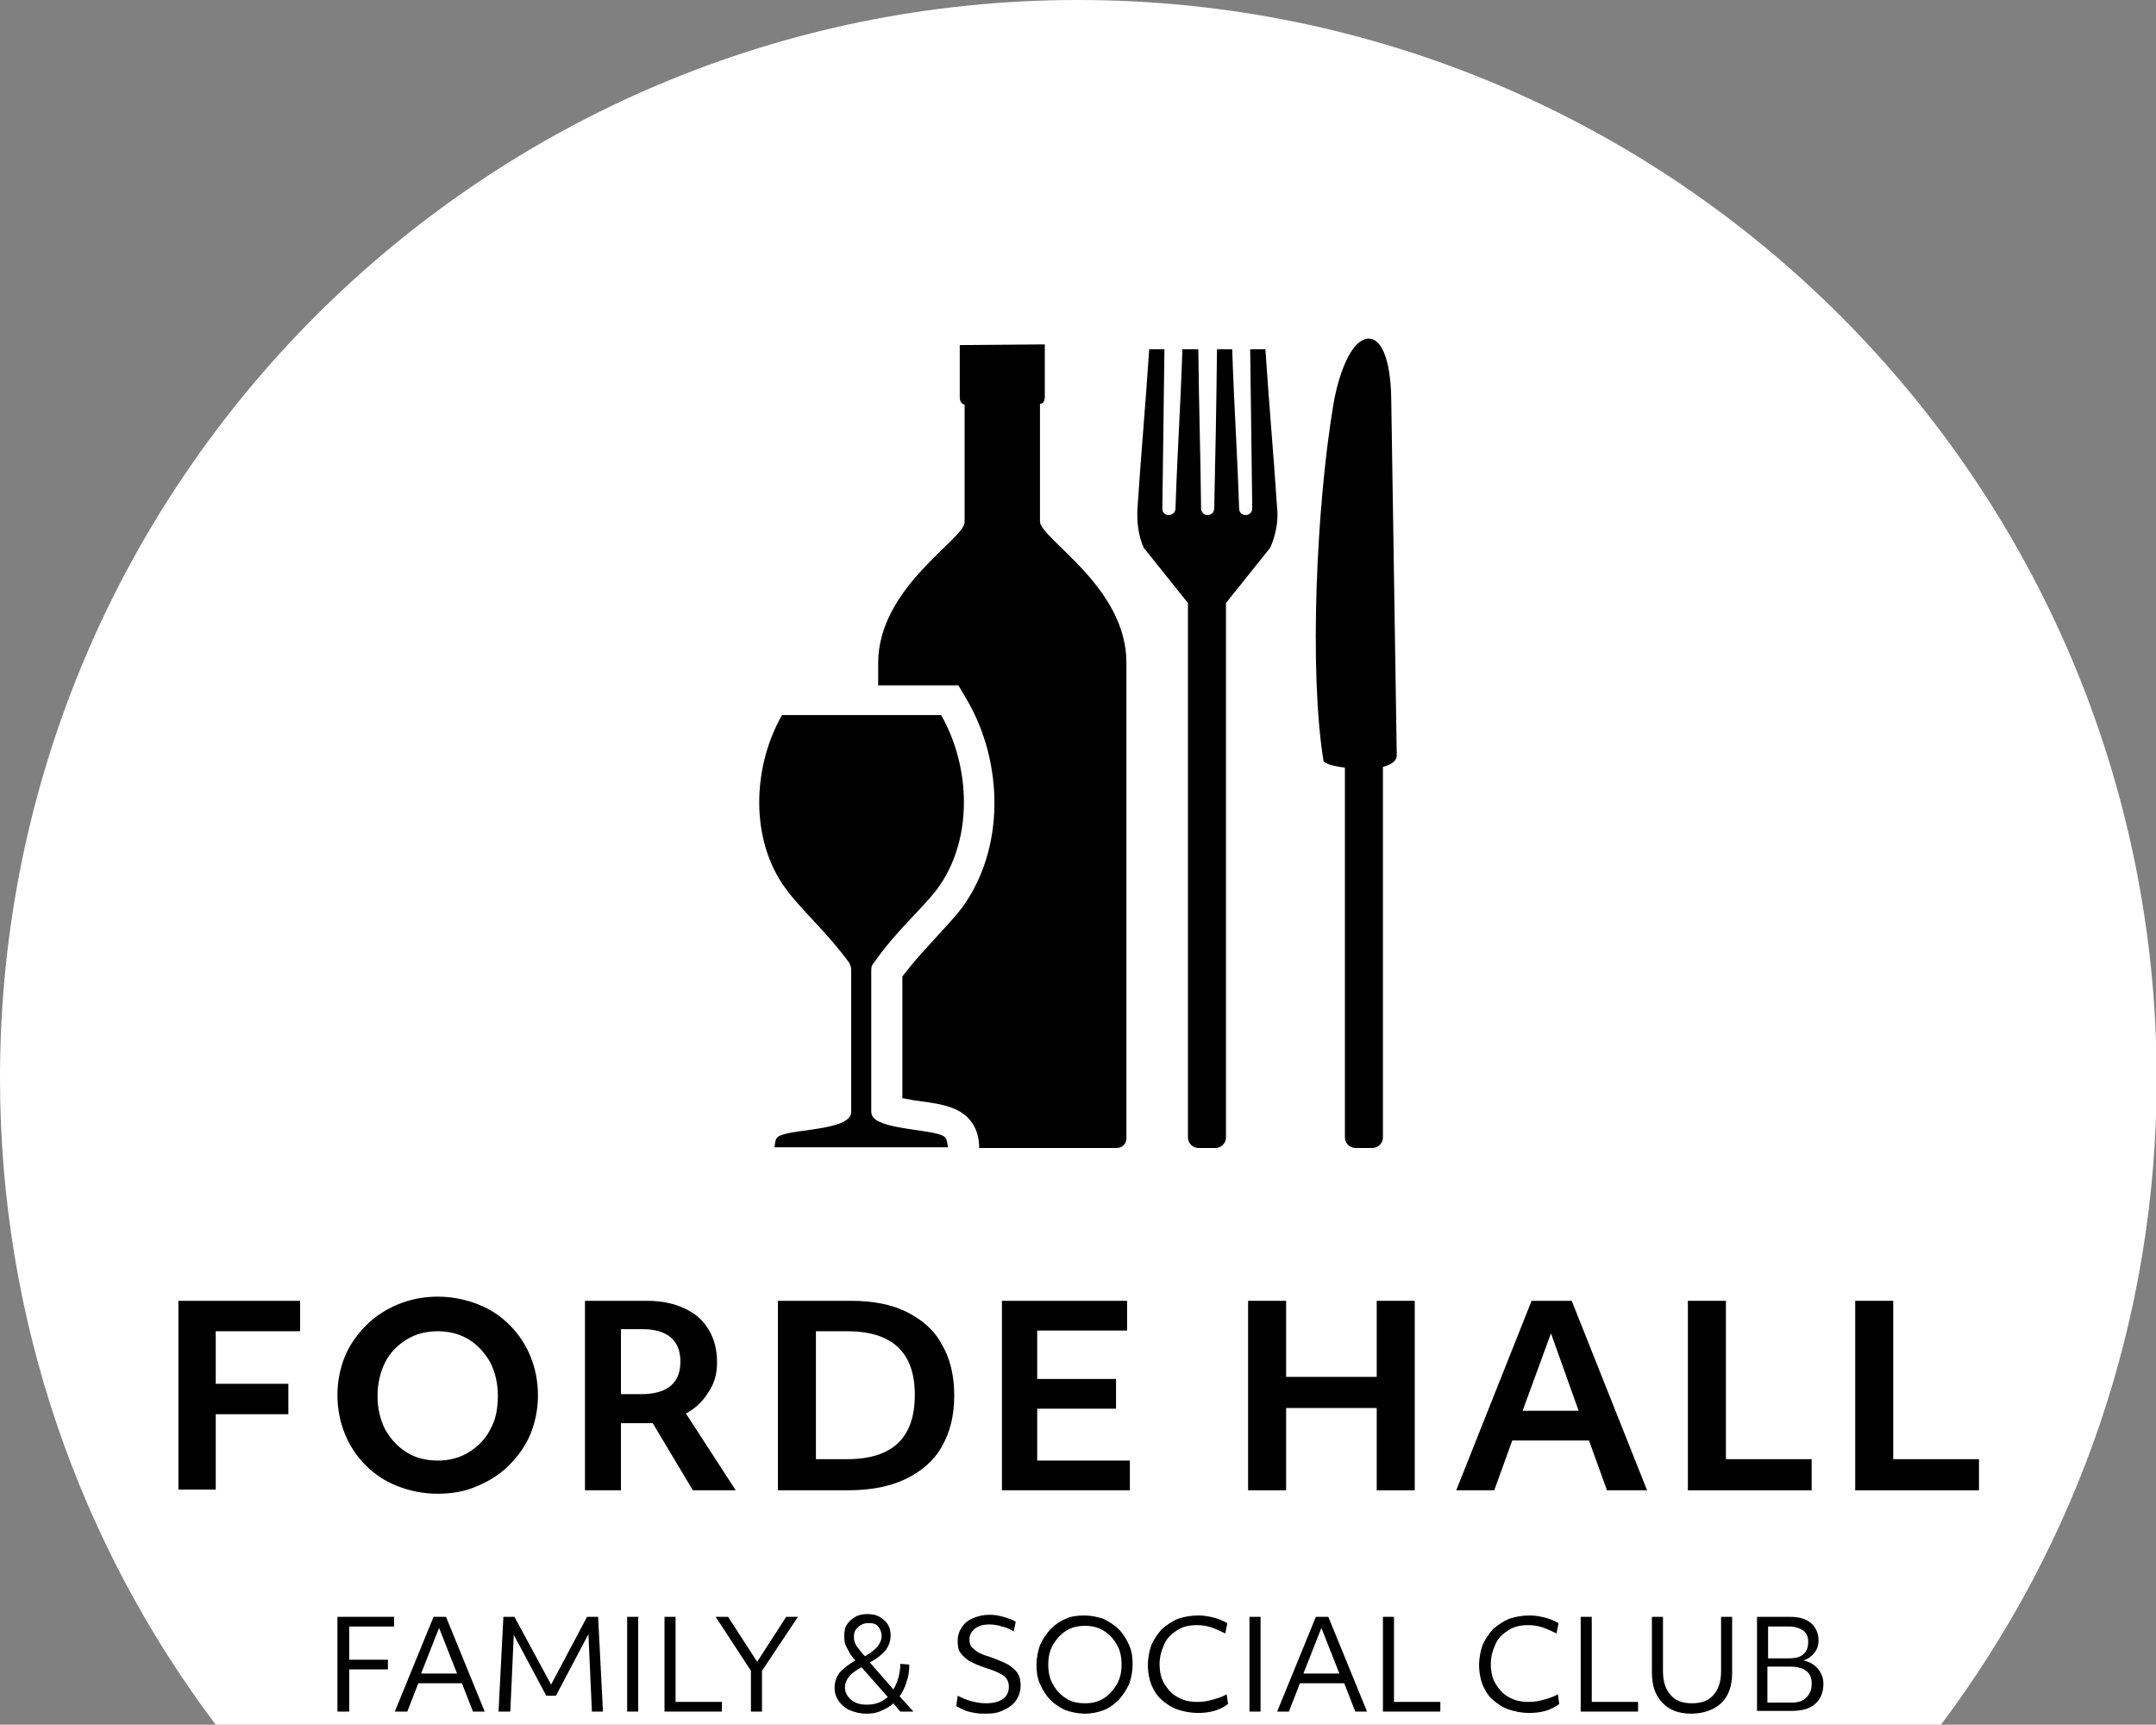<?xml version="1.0" encoding="utf-8"?>
<!-- Generator: Adobe Illustrator 26.1.0, SVG Export Plug-In . SVG Version: 6.00 Build 0)  -->
<svg version="1.1" id="Layer_1" xmlns="http://www.w3.org/2000/svg" xmlns:xlink="http://www.w3.org/1999/xlink" x="0px" y="0px"
	 viewBox="0 0 311.8 249.4" style="enable-background:new 0 0 311.8 249.4;" xml:space="preserve">
<rect x="0" y="0" width="311.8" height="249.4" fill="#808080" stroke="none"/>
<style type="text/css">
	.st0{fill-rule:evenodd;clip-rule:evenodd;fill:#FFFFFF;}
	.st1{fill-rule:evenodd;clip-rule:evenodd;}
</style>
<path class="st0" d="M280.7,249.4c19.6-26.1,31.2-58.4,31.2-93.5C311.8,69.8,242,0,155.9,0S0,69.8,0,155.9
	c0,35.1,11.6,67.5,31.2,93.5H280.7z"/>
<g>
	<path class="st1" d="M151.1,49.8v7.6c0,0.5-0.2,1-0.7,1c0,5.5,0,11.5,0,17c0,2.5,12.5,9.4,12.5,20.4v68.8c0,0.8-0.6,1.4-1.4,1.4
		h-19.9l0-0.4c-0.1-1.4-0.4-2.5-1.3-3.6c-1.8-2.3-5.5-2.5-8.2-2.9c-0.4-0.1-1-0.2-1.6-0.3v-17.6c1.3-1.7,2.7-3.3,4.1-4.8
		c1.5-1.7,3.1-3.3,4.5-5.1c6.3-8.6,6-21,0.8-30l-1.3-2.2H127l0,0v-3.2c0-11,12.5-17.9,12.5-20.4c0-5.5,0-11.5,0-17
		c-0.4,0-0.7-0.5-0.7-1c0-6.4,0-6.7,0-7.6"/>
	<path class="st1" d="M123.1,140.3v20.2c0,0.5,0,0.7-0.3,1.1c-1.7,2-9.4,1.7-10.4,2.9c-0.3,0.3-0.3,0.8-0.4,1.4h25.1
		c-0.1-0.5-0.1-1-0.4-1.4c-0.9-1.2-8.7-1-10.4-2.9c-0.3-0.4-0.3-0.7-0.3-1.1v-20.2c0-0.5,0.1-0.8,0.4-1.1c3.2-4.6,6.8-7.6,9.1-10.6
		c5.3-7.1,4.9-17.7,0.6-25.2h-23c-4.3,7.5-4.7,18.1,0.6,25.2c2.2,3,5.8,6.1,9.1,10.6C123,139.6,123.1,139.9,123.1,140.3z"/>
	<path class="st1" d="M184.7,73.5c-0.6-8.9-1.1-14.1-1.7-23h-2.2c0.1,8.9,0.2,14.1,0.3,23c0,1.3-1.9,1.3-1.9,0
		c-0.3-8.9-0.7-14.1-1-23h-2.2c-0.1,8.9-0.2,14.1-0.4,23c0,1.3-1.9,1.3-1.9,0c-0.1-8.9-0.3-14.1-0.4-23H171c-0.3,8.9-0.7,14.1-1,23
		c0,1.3-2,1.3-1.9,0c0.1-8.9,0.2-14.1,0.3-23h-2.2c-0.6,8.9-1.1,14.1-1.7,23c-0.1,1.9,0.1,3.9,0.9,5.7l6.4,8v77.3
		c0,0.8,0.7,1.5,1.5,1.5h2.5c0.8,0,1.5-0.7,1.5-1.5V87.2l6.4-8C184.5,77.4,184.9,75.3,184.7,73.5z"/>
	<path class="st1" d="M197.6,49c2.1-0.4,3.5,2.8,3.6,8.6l0.8,51.6c0,0.9-0.9,1.4-2,1.7v53.6c0,0.8-0.7,1.5-1.5,1.5h-2.5
		c-0.8,0-1.5-0.7-1.5-1.5V111c-1.7-0.2-3-0.6-3.1-1c-2.1-13-1-36.9,1.4-51.3C193.2,56,194.8,49.6,197.6,49"/>
</g>
<g>
	<path d="M25.8,215.5v-27.4h17.6v4.4H31.2v7.6h10.5v4.4H31.2v10.9H25.8z"/>
	<path d="M63.3,216c-2.1,0-4-0.4-5.8-1.1c-1.8-0.7-3.3-1.7-4.6-3c-1.3-1.3-2.3-2.8-3-4.5c-0.7-1.7-1.1-3.6-1.1-5.7
		c0-2,0.4-3.9,1.1-5.6c0.7-1.7,1.8-3.2,3.1-4.5c1.3-1.3,2.9-2.3,4.6-3s3.6-1.1,5.7-1.1c2.1,0,4,0.4,5.8,1.1c1.8,0.7,3.3,1.7,4.6,3
		c1.3,1.3,2.3,2.8,3,4.5c0.7,1.7,1.1,3.6,1.1,5.7c0,2-0.4,3.9-1.1,5.6c-0.7,1.7-1.8,3.2-3.1,4.5c-1.3,1.3-2.9,2.3-4.6,3
		C67.2,215.7,65.3,216,63.3,216z M63.3,211.2c1.7,0,3.2-0.4,4.5-1.2c1.3-0.8,2.4-1.9,3.1-3.3c0.8-1.4,1.1-3,1.1-4.9
		c0-1.8-0.4-3.4-1.1-4.8c-0.8-1.4-1.8-2.5-3.1-3.3c-1.3-0.8-2.8-1.2-4.5-1.2c-1.7,0-3.2,0.4-4.5,1.2c-1.3,0.8-2.4,1.9-3.1,3.3
		s-1.1,3-1.1,4.9c0,1.8,0.4,3.4,1.1,4.8c0.8,1.4,1.8,2.5,3.1,3.3C60,210.8,61.6,211.2,63.3,211.2z"/>
	<path d="M84.6,215.5v-27.4h9c2.1,0,3.9,0.4,5.4,1.1c1.5,0.7,2.7,1.7,3.5,3.1c0.8,1.3,1.2,2.9,1.2,4.7c0,1.7-0.4,3.1-1.3,4.4
		c-0.8,1.3-1.9,2.3-3.2,3l7.2,11.1h-6.2l-5.8-9.7c-0.2,0-0.4,0-0.5,0h-4.1v9.7H84.6z M92.9,192.2h-3.1v9.4h2.9
		c3.8,0,5.7-1.6,5.7-4.7S96.5,192.2,92.9,192.2z"/>
	<path d="M112.5,215.5v-27.4H123c3.2,0,5.9,0.5,8.1,1.6c2.2,1.1,4,2.6,5.1,4.7c1.2,2,1.8,4.5,1.8,7.4c0,2.9-0.6,5.3-1.8,7.4
		s-3,3.6-5.3,4.7c-2.3,1.1-5.1,1.6-8.3,1.6H112.5z M122.5,192.5H118V211h4.5c6.6,0,9.8-3.1,9.8-9.3
		C132.3,195.6,129.1,192.5,122.5,192.5z"/>
	<path d="M144.9,215.5v-27.4h18.1v4.3H150v7h11.4v4.3H150v7.5h13.4v4.3H144.9z"/>
	<path d="M180.5,215.5v-27.4h5.5v11h13.1v-11h5.5v27.4h-5.5v-11.9h-13.1v11.9H180.5z"/>
	<path d="M210.6,215.5l10.9-27.4h5.8l10.9,27.4h-5.8l-2.6-7.2h-11.1l-2.6,7.2H210.6z M220.2,204h8.1l-4-11.2L220.2,204z"/>
	<path d="M244.1,215.5v-27.4h5.5V211H262v4.5H244.1z"/>
	<path d="M268.3,215.5v-27.4h5.5V211h12.4v4.5H268.3z"/>
</g>
<g>
	<path d="M48.8,247.5v-13.7H57v1.4h-6.5v4.8h5.6v1.4h-5.6v6.1H48.8z"/>
	<path d="M57.1,247.5l5.6-13.7h1.8l5.6,13.7h-1.7l-1.6-4.1h-6.3l-1.6,4.1H57.1z M60.9,242h5.2l-2.6-6.6L60.9,242z"/>
	<path d="M72.1,247.5l0.7-13.7h1.6l5.3,9.8l5.2-9.8h1.6l0.7,13.7h-1.6l-0.5-11.2l-4.7,8.9h-1.4l-4.7-8.8l-0.5,11.1H72.1z"/>
	<path d="M90.7,247.5v-13.7h1.6v13.7H90.7z"/>
	<path d="M96.1,247.5v-13.7h1.6v12.3h6.7v1.4H96.1z"/>
	<path d="M108.6,247.5v-5.9l-5.1-7.8h1.8l4.2,6.5l4.2-6.5h1.7l-5.2,7.8v5.9H108.6z"/>
	<path d="M125.3,247.8c-0.9,0-1.7-0.2-2.4-0.5c-0.7-0.3-1.2-0.8-1.6-1.3c-0.4-0.6-0.6-1.2-0.6-1.9c0-0.8,0.2-1.5,0.7-2.2
		c0.5-0.6,1.3-1.2,2.3-1.8c-0.5-0.5-0.8-1-1-1.4c-0.2-0.4-0.4-0.7-0.5-1.1c-0.1-0.3-0.1-0.7-0.1-1.1c0-0.6,0.1-1.2,0.4-1.6
		c0.3-0.5,0.7-0.8,1.2-1.1c0.5-0.3,1.1-0.4,1.8-0.4c0.6,0,1.2,0.1,1.7,0.4c0.5,0.3,0.9,0.6,1.2,1.1s0.4,1,0.4,1.6
		c0,0.7-0.2,1.4-0.7,2.1c-0.5,0.6-1.2,1.2-2.3,1.8l3.4,3.9c0.6-1,1-2.3,1-3.7l1.3,0.1c0,0.9-0.1,1.7-0.4,2.5c-0.2,0.8-0.6,1.5-1,2.1
		l2,2.2h-1.9l-1-1.2c-0.5,0.5-1.1,0.8-1.8,1.1C126.8,247.7,126.1,247.8,125.3,247.8z M122.2,244c0,0.7,0.3,1.3,0.9,1.8
		s1.3,0.7,2.3,0.7c0.6,0,1.2-0.1,1.7-0.3s0.9-0.5,1.3-0.8l-3.8-4.3C123,241.9,122.2,242.9,122.2,244z M123.5,236.6
		c0,0.3,0,0.6,0.1,0.8c0.1,0.3,0.2,0.6,0.5,0.9c0.2,0.3,0.5,0.7,1,1.2c0.8-0.5,1.4-0.9,1.8-1.4c0.4-0.5,0.6-1,0.6-1.5
		c0-0.6-0.2-1-0.5-1.4s-0.8-0.5-1.4-0.5s-1.1,0.2-1.4,0.5C123.7,235.6,123.5,236,123.5,236.6z"/>
	<path d="M142.6,247.8c-0.5,0-1,0-1.6-0.1c-0.5-0.1-1.1-0.2-1.5-0.4c-0.5-0.2-0.9-0.4-1.2-0.6l0.2-1.5c0.6,0.3,1.2,0.6,2,0.8
		s1.4,0.3,2.1,0.3c1,0,1.8-0.2,2.4-0.6c0.6-0.4,0.9-1,0.9-1.8c0-0.4-0.1-0.8-0.3-1.1c-0.2-0.3-0.5-0.6-1-0.8c-0.5-0.3-1.1-0.5-2-0.8
		c-1-0.3-1.8-0.7-2.4-1c-0.6-0.4-1-0.8-1.3-1.2s-0.4-1-0.4-1.7c0-0.8,0.2-1.4,0.6-2c0.4-0.6,0.9-1,1.6-1.3s1.5-0.5,2.4-0.5
		c0.7,0,1.3,0.1,2,0.3c0.7,0.2,1.3,0.4,1.8,0.7l-0.3,1.4c-0.5-0.3-1.1-0.6-1.7-0.7c-0.6-0.2-1.2-0.3-1.8-0.3c-0.9,0-1.6,0.2-2.1,0.6
		c-0.5,0.4-0.8,0.9-0.8,1.6c0,0.4,0.1,0.8,0.3,1c0.2,0.3,0.5,0.5,0.9,0.8c0.4,0.2,1,0.5,1.8,0.7c1.1,0.4,2,0.8,2.6,1.1
		c0.6,0.4,1.1,0.8,1.4,1.3c0.3,0.5,0.4,1,0.4,1.7c0,0.8-0.2,1.5-0.6,2.1c-0.4,0.6-1,1.1-1.7,1.4
		C144.4,247.7,143.6,247.8,142.6,247.8z"/>
	<path d="M156.9,247.8c-1,0-1.9-0.2-2.8-0.5c-0.9-0.4-1.6-0.9-2.2-1.5c-0.6-0.6-1.1-1.4-1.5-2.3c-0.4-0.9-0.5-1.8-0.5-2.8
		c0-1,0.2-1.9,0.5-2.8c0.4-0.9,0.9-1.6,1.5-2.3c0.6-0.6,1.4-1.2,2.2-1.5c0.8-0.4,1.8-0.5,2.7-0.5c1,0,1.9,0.2,2.8,0.5
		c0.8,0.4,1.6,0.9,2.2,1.5c0.6,0.6,1.1,1.4,1.5,2.3c0.4,0.9,0.5,1.8,0.5,2.8c0,1-0.2,1.9-0.5,2.8c-0.4,0.9-0.9,1.6-1.5,2.3
		c-0.6,0.6-1.4,1.2-2.2,1.5S157.9,247.8,156.9,247.8z M156.9,246.3c1,0,1.9-0.2,2.7-0.7c0.8-0.5,1.4-1.2,1.9-2
		c0.5-0.9,0.7-1.8,0.7-2.9s-0.2-2.1-0.7-2.9c-0.5-0.9-1.1-1.5-1.9-2s-1.7-0.7-2.7-0.7c-1,0-1.9,0.2-2.7,0.7s-1.4,1.2-1.9,2
		c-0.5,0.9-0.7,1.8-0.7,2.9s0.2,2.1,0.7,2.9c0.5,0.9,1.1,1.5,1.9,2C154.9,246.1,155.9,246.3,156.9,246.3z"/>
	<path d="M173.2,247.7c-1,0-2-0.2-2.9-0.5c-0.9-0.3-1.6-0.8-2.3-1.4s-1.1-1.3-1.5-2.2c-0.3-0.8-0.5-1.8-0.5-2.8c0-1,0.2-2,0.5-2.9
		c0.4-0.9,0.9-1.6,1.5-2.3c0.7-0.6,1.4-1.1,2.3-1.5c0.9-0.3,1.9-0.5,3-0.5c0.7,0,1.4,0.1,2.2,0.3c0.8,0.2,1.4,0.5,2,0.8l-0.3,1.5
		c-0.8-0.4-1.5-0.7-2.1-0.9c-0.6-0.2-1.3-0.3-2-0.3c-1.1,0-2,0.2-2.8,0.7c-0.8,0.5-1.5,1.1-1.9,2s-0.7,1.8-0.7,2.9
		c0,1.1,0.2,2.1,0.7,2.9s1.1,1.5,1.9,1.9c0.8,0.5,1.8,0.7,2.9,0.7c0.7,0,1.4-0.1,2.1-0.3c0.7-0.2,1.4-0.4,2.1-0.8l0.2,1.4
		C176.3,247.4,174.8,247.7,173.2,247.7z"/>
	<path d="M180.7,247.5v-13.7h1.6v13.7H180.7z"/>
	<path d="M184.7,247.5l5.6-13.7h1.8l5.6,13.7h-1.7l-1.6-4.1H188l-1.6,4.1H184.7z M188.5,242h5.2l-2.6-6.6L188.5,242z"/>
	<path d="M200,247.5v-13.7h1.6v12.3h6.7v1.4H200z"/>
	<path d="M221.1,247.7c-1,0-2-0.2-2.9-0.5c-0.9-0.3-1.6-0.8-2.3-1.4s-1.1-1.3-1.5-2.2c-0.3-0.8-0.5-1.8-0.5-2.8c0-1,0.2-2,0.5-2.9
		c0.4-0.9,0.9-1.6,1.5-2.3c0.7-0.6,1.4-1.1,2.3-1.5c0.9-0.3,1.9-0.5,3-0.5c0.7,0,1.4,0.1,2.2,0.3c0.8,0.2,1.4,0.5,2,0.8l-0.3,1.5
		c-0.8-0.4-1.5-0.7-2.1-0.9c-0.6-0.2-1.3-0.3-2-0.3c-1.1,0-2,0.2-2.8,0.7c-0.8,0.5-1.5,1.1-1.9,2s-0.7,1.8-0.7,2.9
		c0,1.1,0.2,2.1,0.7,2.9s1.1,1.5,1.9,1.9c0.8,0.5,1.8,0.7,2.9,0.7c0.7,0,1.4-0.1,2.1-0.3c0.7-0.2,1.4-0.4,2.1-0.8l0.2,1.4
		C224.2,247.4,222.7,247.7,221.1,247.7z"/>
	<path d="M228.6,247.5v-13.7h1.6v12.3h6.7v1.4H228.6z"/>
	<path d="M244.6,247.8c-1.8,0-3.2-0.5-4.2-1.6c-1-1-1.5-2.5-1.5-4.3v-8.1h1.6v7.9c0,1.5,0.4,2.6,1.1,3.4c0.7,0.8,1.7,1.2,3.1,1.2
		c1.4,0,2.4-0.4,3.1-1.2c0.7-0.8,1.1-1.9,1.1-3.4v-7.9h1.6v8.1c0,1.9-0.5,3.3-1.5,4.3S246.4,247.8,244.6,247.8z"/>
	<path d="M254.1,247.5v-13.7h4.8c1.3,0,2.3,0.3,3,0.9c0.7,0.6,1.1,1.5,1.1,2.5c0,0.7-0.2,1.3-0.6,1.8c-0.4,0.5-0.9,0.9-1.6,1.1
		c0.9,0.2,1.6,0.6,2.1,1.2c0.5,0.6,0.8,1.3,0.8,2.2c0,1.2-0.4,2.2-1.2,2.9c-0.8,0.7-1.9,1-3.4,1H254.1z M258.7,235.2h-3v4.6h3
		c1,0,1.7-0.2,2.1-0.6c0.5-0.4,0.7-1,0.7-1.8c0-0.7-0.2-1.2-0.7-1.6C260.2,235.4,259.6,235.2,258.7,235.2z M258.9,241h-3.3v5.2h3.5
		c0.9,0,1.6-0.2,2.1-0.7c0.5-0.5,0.8-1.1,0.8-1.9C262.1,241.9,261,241,258.9,241z"/>
</g>
</svg>
